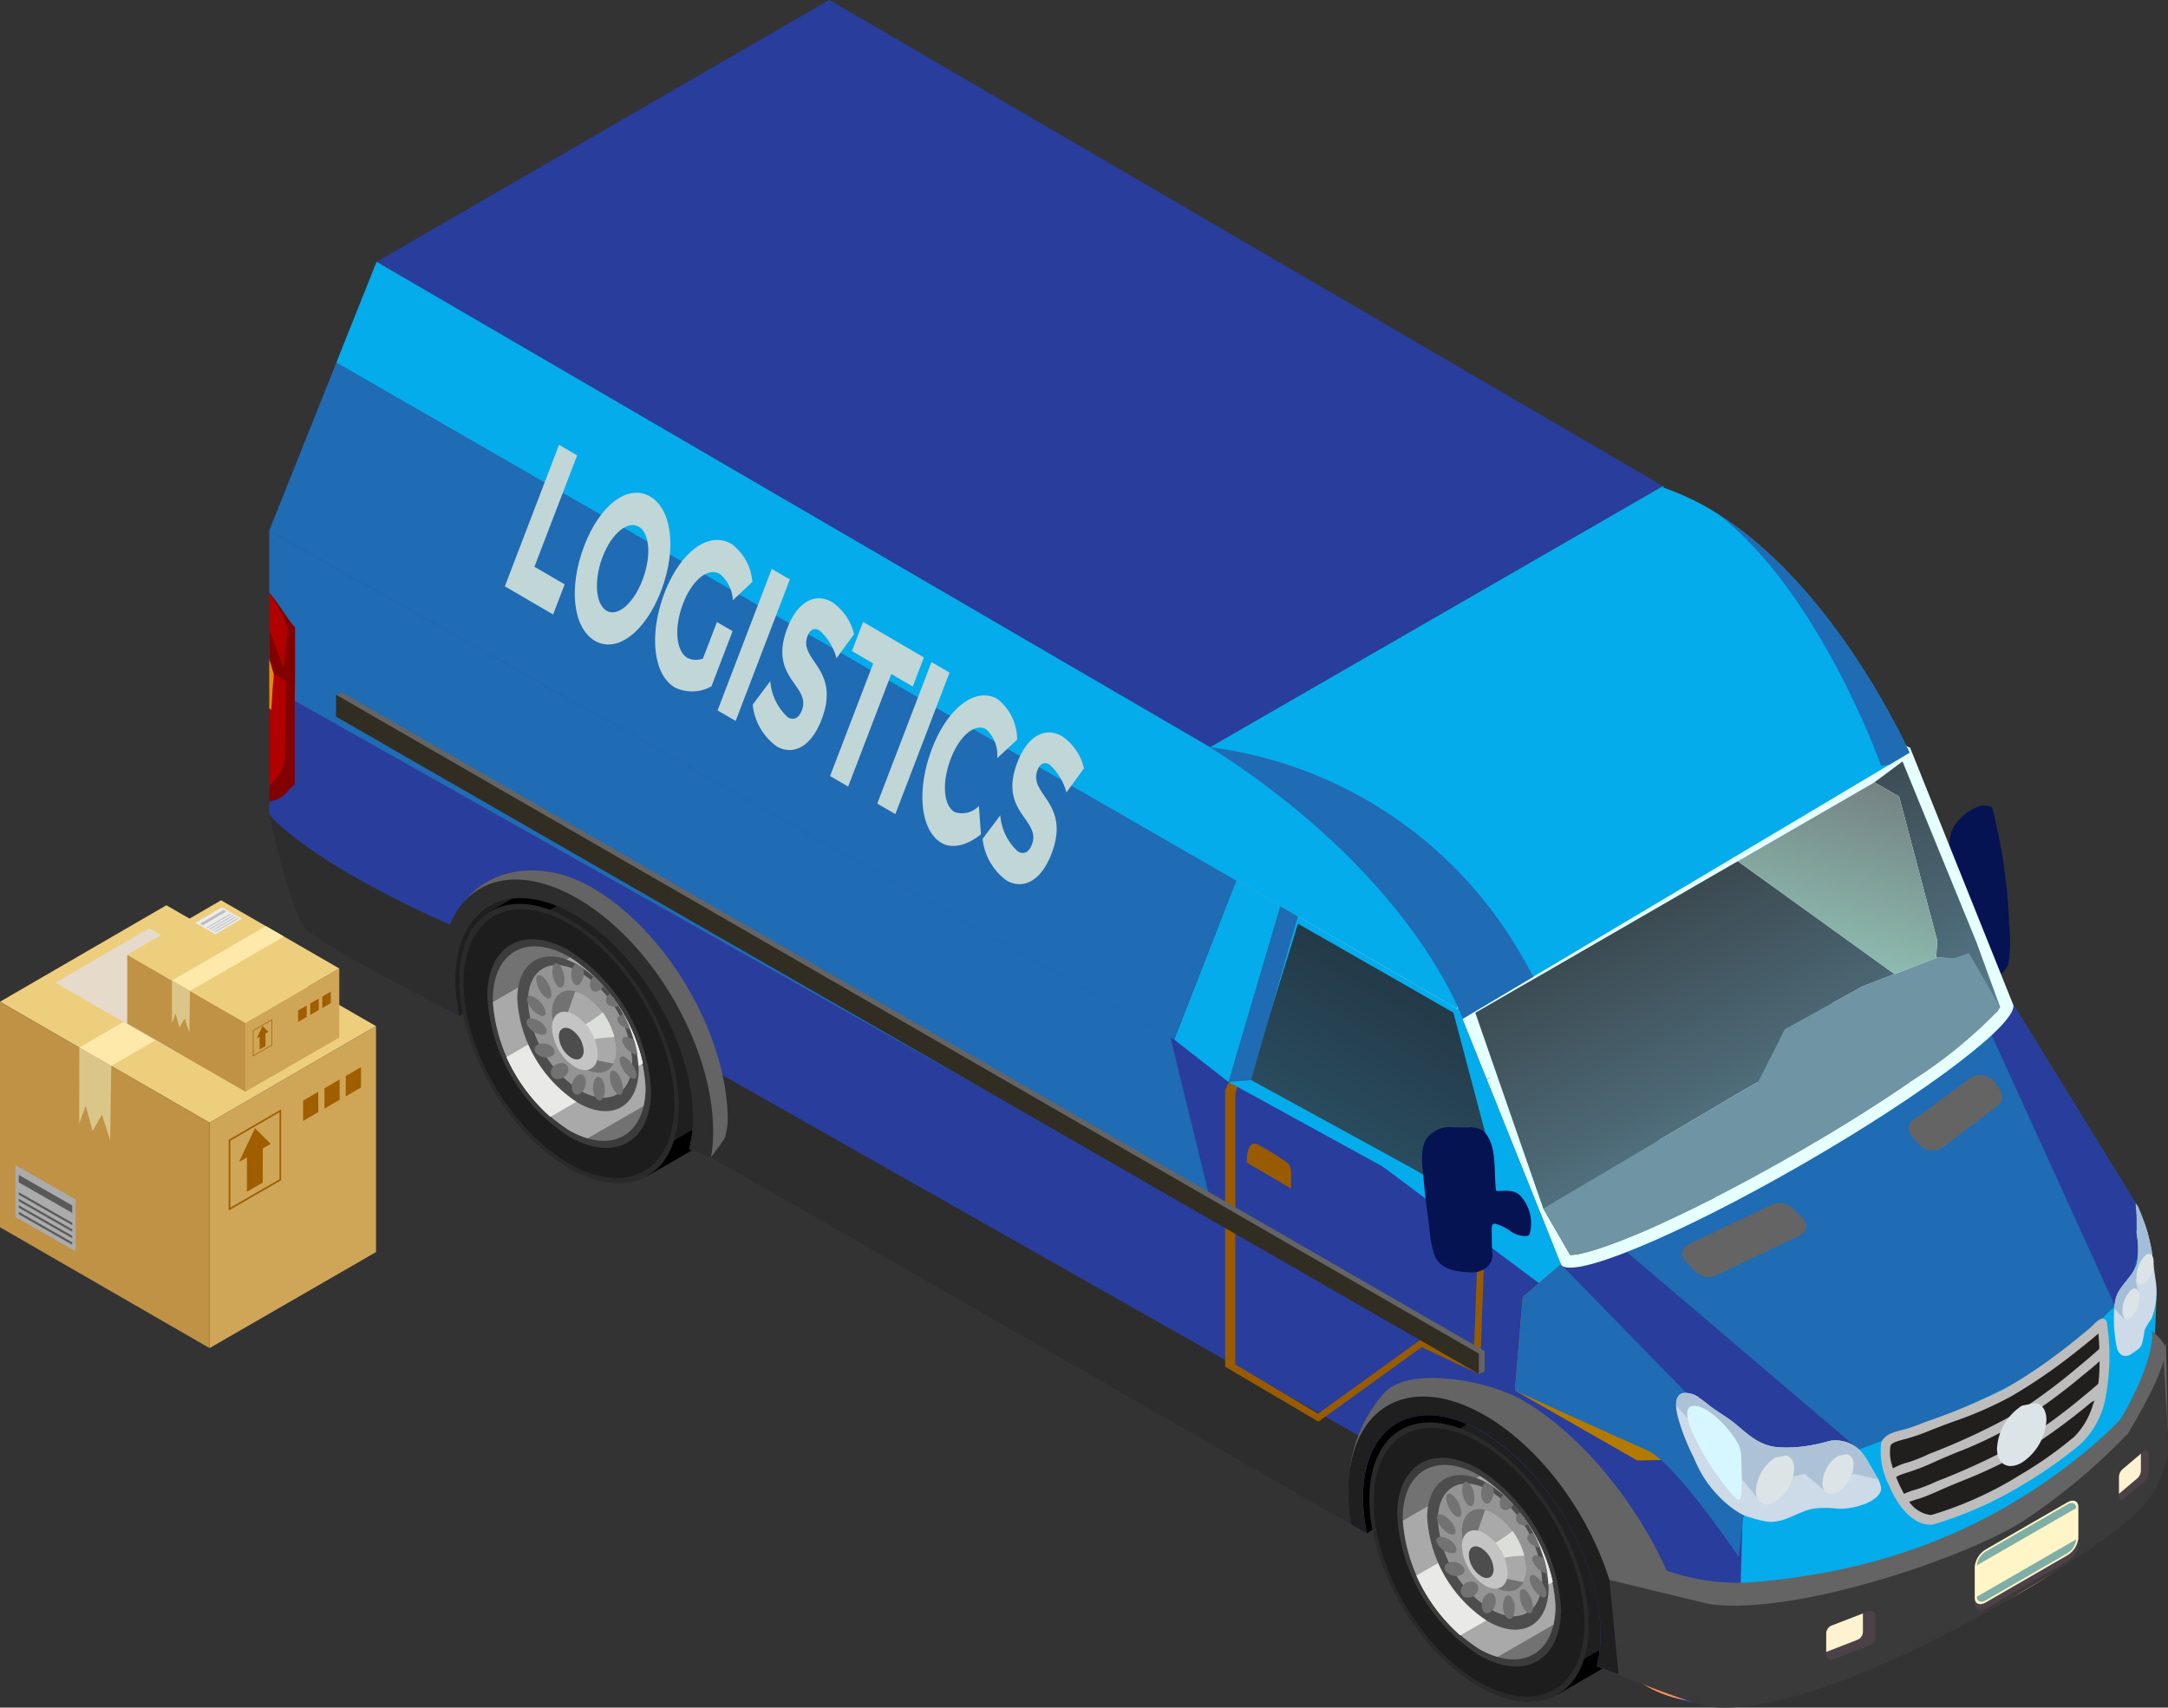 <svg xmlns="http://www.w3.org/2000/svg" xmlns:xlink="http://www.w3.org/1999/xlink" width="178.855" height="140.903" viewBox="0 0 178.855 140.903">
  <rect x="0" y="0" width="178.855" height="140.903" fill="#333333" stroke="none"/>
  <defs>
    <linearGradient id="linear-gradient" x1="0.715" y1="0.864" x2="0.307" y2="0.132" gradientUnits="objectBoundingBox">
      <stop offset="0.084" stop-color="#597e90"/>
      <stop offset="0.424" stop-color="#4c6875"/>
      <stop offset="0.941" stop-color="#3c4b52"/>
    </linearGradient>
    <linearGradient id="linear-gradient-2" x1="0.74" y1="1.278" x2="0.274" y2="-0.171" xlink:href="#linear-gradient"/>
    <linearGradient id="linear-gradient-3" x1="0.377" y1="1.066" x2="0.761" y2="-0.222" gradientUnits="objectBoundingBox">
      <stop offset="0" stop-color="#92c6b9"/>
      <stop offset="0.941" stop-color="#6f797b"/>
    </linearGradient>
    <linearGradient id="linear-gradient-4" x1="0.186" y1="1.392" x2="0.952" y2="-0.292" gradientUnits="objectBoundingBox">
      <stop offset="0.084" stop-color="#305f76"/>
      <stop offset="0.439" stop-color="#284859"/>
      <stop offset="0.941" stop-color="#1f2b36"/>
    </linearGradient>
  </defs>
  <g id="Group_10363" data-name="Group 10363" transform="translate(-249.749 -40.384)">
    <path id="Path_51693" data-name="Path 51693" d="M332.19,83.2a24.328,24.328,0,0,1-.426-2.659,4.518,4.518,0,0,1,.164-2.467,4.069,4.069,0,0,1,1.939-1.8,1.513,1.513,0,0,1,1.33-.022,41.822,41.822,0,0,1,1.124,6,33.516,33.516,0,0,1,.283,3.662,11.983,11.983,0,0,1-.065,3.3,2.368,2.368,0,0,1-1.061,1.146.747.747,0,0,1-.566.186c-.281-.067-.376-.409-.422-.694-.194.022-.454.264-.586.026-.413-.729-.29-1.587-.759-2.287-.409-.612-1.025-1.049-1.485-1.621a.53.53,0,0,1-.14-.272c-.021-.2.173-.365.365-.43.424-.141.785-.11.642-.659C332.405,84.143,332.292,83.672,332.19,83.2Z" transform="translate(78.889 30.745)" fill="#051353"/>
    <g id="Group_10362" data-name="Group 10362" transform="translate(249.749 40.384)">
      <g id="Group_10361" data-name="Group 10361" transform="translate(0)">
        <path id="Path_51695" data-name="Path 51695" d="M325.246,101.19l-.825.776-2.075,1.773L302.722,90.055Z" transform="translate(-195.645 2.368)" fill="#05aceb"/>
        <path id="Path_51696" data-name="Path 51696" d="M266.271,90.418l9.973-7.651s-5.828-3.087-6.06-3.066-3.332,1.563-3.332,1.563S262.369,85.1,266.271,90.418Z" transform="translate(-228.392 -6.545)" fill="#211e1e"/>
        <path id="Path_51697" data-name="Path 51697" d="M306.654,123.471l35.085-22.878.281-9.731L306.936,113.74l-2.187,5.847Z" transform="translate(-193.901 3.062)"/>
        <path id="Path_51698" data-name="Path 51698" d="M327.017,124.841l16.035-2.066L362.237,109l-.45-7.644L351.655,84.891l-37.272,21.52Z" transform="translate(-185.608 -2.077)" fill="#1f6bb4"/>
        <path id="Path_51699" data-name="Path 51699" d="M345.418,101.358,335.287,84.891,333.4,87.165l10.8,23.718,1.8-6.775Z" transform="translate(-169.239 -2.077)" fill="#293d9c"/>
        <path id="Path_51700" data-name="Path 51700" d="M339.135,112.446l-19.53-16.635-5.222,1.2,13.129,26.21Z" transform="translate(-185.608 7.322)" fill="#293d9c"/>
        <path id="Path_51701" data-name="Path 51701" d="M353.739,98.582c-.313.393-.629.495-1.014.928a33.418,33.418,0,0,1-5.513,4.423c-.113.084-.22.167-.333.242-4.949,3.42-20.632,8.794-24.282,10l-.344,1.329.167,7.013s17.7-2.17,24.409-6.846a25.474,25.474,0,0,0,6.224-6.287,27.342,27.342,0,0,0,3.442-6.726,1.024,1.024,0,0,0,.043-.115c0-.007.214-3.744.2-4.972C355.43,97.482,354.693,99.117,353.739,98.582Z" transform="translate(-178.836 8.831)" fill="#05aceb"/>
        <g id="Group_10334" data-name="Group 10334" transform="translate(112.97 113.575)">
          <path id="Path_51702" data-name="Path 51702" d="M320.227,127.693l-13.006-21.815,6.8-3.924.011.019c1.634-.889,3.876-.729,6.352.7,5,2.88,9.054,9.819,9.054,15.5,0,2.724-.94,4.652-2.462,5.616l.006.009-.134.078-.112.063Z" transform="translate(-304.743 -101.422)"/>
          <path id="Path_51703" data-name="Path 51703" d="M308.482,107.013l9.222-5.323a10.514,10.514,0,0,1,1.595.748c5,2.88,9.054,9.819,9.054,15.5a9.078,9.078,0,0,1-.4,2.771l-7.1,4.1a11.023,11.023,0,0,1-2.421-1.044,16.145,16.145,0,0,1-2.668-1.957l-6.831-11.458A16.074,16.074,0,0,1,308.482,107.013Z" transform="translate(-303.657 -101.192)" fill="#1f1f1f"/>
          <path id="Path_51704" data-name="Path 51704" d="M305.889,109.782c0,5.681,4.054,12.619,9.054,15.5s9.052.61,9.052-5.07-4.054-12.617-9.052-15.5S305.889,104.1,305.889,109.782Z" transform="translate(-305.889 -99.666)" fill="#2a2a2a"/>
          <path id="Path_51705" data-name="Path 51705" d="M306.077,109.777c0,5.461,3.9,12.132,8.7,14.9s8.7.584,8.7-4.875-3.9-12.132-8.7-14.9S306.077,104.317,306.077,109.777Z" transform="translate(-305.727 -99.46)" fill="#1d1d1d"/>
          <g id="Group_10333" data-name="Group 10333" transform="translate(2.296 6.72)">
            <path id="Path_51706" data-name="Path 51706" d="M307.123,109.751a14.794,14.794,0,0,0,6.756,11.57c3.733,2.149,6.758.456,6.758-3.785a14.791,14.791,0,0,0-6.758-11.57C310.148,103.817,307.123,105.512,307.123,109.751Z" transform="translate(-307.123 -105.034)" fill="#3b3b3b"/>
            <path id="Path_51707" data-name="Path 51707" d="M307.369,109.745a13.793,13.793,0,0,0,6.3,10.785c3.479,2,6.3.424,6.3-3.528a13.79,13.79,0,0,0-6.3-10.785C310.19,104.213,307.369,105.793,307.369,109.745Z" transform="translate(-306.911 -104.764)" fill="#727272"/>
            <path id="Path_51708" data-name="Path 51708" d="M313.745,105.843a13.806,13.806,0,0,1,6.219,10.733,6.727,6.727,0,0,1-.171,1.533l-4.6,2.655a6.974,6.974,0,0,1-1.531-.661,13.833,13.833,0,0,1-6.289-10.582Z" transform="translate(-306.907 -104.338)" fill="#a9a9a9"/>
            <path id="Path_51709" data-name="Path 51709" d="M316.668,107.565a14.5,14.5,0,0,1,2.549,5.526l-7.629,4.406a14.557,14.557,0,0,1-3.61-4.916Z" transform="translate(-306.386 -102.856)" fill="#e9eae7"/>
            <path id="Path_51710" data-name="Path 51710" d="M316.668,107.565a14.5,14.5,0,0,1,2.549,5.526l-7.629,4.406a14.557,14.557,0,0,1-3.61-4.916Z" transform="translate(-306.386 -102.856)" fill="#e9eae7"/>
            <path id="Path_51711" data-name="Path 51711" d="M308.453,109.293a10.969,10.969,0,0,0,5.007,8.574c2.767,1.593,5.009.337,5.009-2.806a10.963,10.963,0,0,0-5.009-8.574C310.7,104.895,308.453,106.151,308.453,109.293Z" transform="translate(-305.978 -104.378)" fill="#4d4d4d"/>
            <path id="Path_51712" data-name="Path 51712" d="M308.927,109.177a9.4,9.4,0,0,0,4.3,7.353c2.372,1.368,4.294.29,4.294-2.406a9.4,9.4,0,0,0-4.294-7.355C310.851,105.4,308.927,106.48,308.927,109.177Z" transform="translate(-305.57 -104.051)" fill="#949494"/>
            <g id="Group_10332" data-name="Group 10332" transform="translate(3.23 1.983)">
              <path id="Path_51713" data-name="Path 51713" d="M312.481,107.656a.725.725,0,0,1,.234-.208,11.884,11.884,0,0,1,.711,1.02.963.963,0,0,1-.638,0A.528.528,0,0,1,312.481,107.656Z" transform="translate(-305.823 -104.94)" fill="#727272"/>
              <path id="Path_51714" data-name="Path 51714" d="M309.042,109.27c-.288-.376-.229-.7.132-.733a1.573,1.573,0,0,1,1.172.625c.287.376.227.7-.134.733A1.57,1.57,0,0,1,309.042,109.27Z" transform="translate(-308.859 -104.005)" fill="#727272"/>
              <path id="Path_51715" data-name="Path 51715" d="M313.019,110.723c-.095-.45.127-.623.495-.387a2.233,2.233,0,0,1,.843,1.245c.1.448-.127.621-.495.385A2.244,2.244,0,0,1,313.019,110.723Z" transform="translate(-305.297 -102.546)" fill="#727272"/>
              <path id="Path_51716" data-name="Path 51716" d="M310.066,106.347c.128-.365.434-.32.679.1a1.95,1.95,0,0,1,.21,1.416c-.13.365-.434.322-.679-.1A1.94,1.94,0,0,1,310.066,106.347Z" transform="translate(-307.87 -106.1)" fill="#727272"/>
              <path id="Path_51717" data-name="Path 51717" d="M313.152,109.227c-.335-.307-.348-.664-.028-.8a.72.72,0,0,1,.275-.052,11.809,11.809,0,0,1,.558,1.2A1.417,1.417,0,0,1,313.152,109.227Z" transform="translate(-305.387 -104.142)" fill="#727272"/>
              <path id="Path_51718" data-name="Path 51718" d="M313.637,112.539c-.061.406-.352.432-.648.054a2.142,2.142,0,0,1-.424-1.418c.063-.406.352-.43.647-.054A2.141,2.141,0,0,1,313.637,112.539Z" transform="translate(-305.678 -102.008)" fill="#727272"/>
              <path id="Path_51719" data-name="Path 51719" d="M313.234,110.022c-.238-.415-.123-.707.255-.651a1.424,1.424,0,0,1,.607.29,9.327,9.327,0,0,1,.274,1.209c-.009,0-.013,0-.022,0A1.825,1.825,0,0,1,313.234,110.022Z" transform="translate(-305.199 -103.291)" fill="#727272"/>
              <path id="Path_51720" data-name="Path 51720" d="M309.547,110.62c-.361-.238-.432-.607-.155-.821a1.068,1.068,0,0,1,1.154.047c.361.24.432.608.156.822A1.071,1.071,0,0,1,309.547,110.62Z" transform="translate(-308.545 -103.044)" fill="#727272"/>
              <path id="Path_51721" data-name="Path 51721" d="M310.872,112.092a1.1,1.1,0,0,1,.551-1.033c.318-.127.588.132.6.577a1.106,1.106,0,0,1-.549,1.033C311.159,112.793,310.887,112.534,310.872,112.092Z" transform="translate(-307.126 -101.86)" fill="#727272"/>
              <path id="Path_51722" data-name="Path 51722" d="M312.677,111.579a1.622,1.622,0,0,1-.069,1.343c-.208.292-.515.164-.687-.285a1.629,1.629,0,0,1,.069-1.343C312.2,111,312.506,111.131,312.677,111.579Z" transform="translate(-306.317 -101.764)" fill="#727272"/>
              <path id="Path_51723" data-name="Path 51723" d="M309.989,111.069a.892.892,0,0,1,.934-.54.537.537,0,0,1,.415.767.893.893,0,0,1-.934.54A.537.537,0,0,1,309.989,111.069Z" transform="translate(-307.927 -102.296)" fill="#727272"/>
              <path id="Path_51724" data-name="Path 51724" d="M309.969,108.388a2.267,2.267,0,0,1-.672-1.349c-.026-.441.231-.551.575-.246a2.252,2.252,0,0,1,.672,1.349C310.571,108.583,310.313,108.693,309.969,108.388Z" transform="translate(-308.483 -105.653)" fill="#727272"/>
              <path id="Path_51725" data-name="Path 51725" d="M312.8,107.487a.854.854,0,0,1-.59.448c-.35.045-.59-.259-.532-.674a1.058,1.058,0,0,1,.3-.59A10.025,10.025,0,0,1,312.8,107.487Z" transform="translate(-306.438 -105.608)" fill="#727272"/>
              <path id="Path_51726" data-name="Path 51726" d="M309.326,107.577a2.061,2.061,0,0,1,1.016,1.048c.179.441.013.685-.368.547a2.061,2.061,0,0,1-1.016-1.048C308.779,107.683,308.944,107.439,309.326,107.577Z" transform="translate(-308.836 -104.862)" fill="#727272"/>
              <path id="Path_51727" data-name="Path 51727" d="M311.8,106.468c.009.032.026.054.034.089a1.372,1.372,0,0,1-.286,1.234c-.264.223-.562.033-.666-.424a1.378,1.378,0,0,1,.288-1.234c.013-.011.026-.009.039-.017.063.034.126.061.19.1C311.535,106.291,311.667,106.378,311.8,106.468Z" transform="translate(-307.147 -106.087)" fill="#727272"/>
            </g>
            <path id="Path_51728" data-name="Path 51728" d="M309.99,109.163a5.817,5.817,0,0,0,2.659,4.551c1.468.847,2.657.179,2.657-1.489a5.818,5.818,0,0,0-2.657-4.551C311.181,106.83,309.99,107.5,309.99,109.163Z" transform="translate(-304.655 -103.077)" fill="#727272"/>
            <path id="Path_51729" data-name="Path 51729" d="M311.426,107.347a2.874,2.874,0,0,1,.742.294,5.818,5.818,0,0,1,2.657,4.551,2.343,2.343,0,0,1-.247,1.113l-2.421-.5c-.943-.817-1.068-1.751-1.609-2.944Z" transform="translate(-304.175 -103.044)" fill="#a9a9a9"/>
            <path id="Path_51730" data-name="Path 51730" d="M311.2,110.97a9.135,9.135,0,0,1-.469-1.062,9.924,9.924,0,0,0,2.8-1.634,6.146,6.146,0,0,1,.971,2.049A9.433,9.433,0,0,0,311.2,110.97Z" transform="translate(-304.015 -102.246)" fill="#dcded9"/>
            <path id="Path_51731" data-name="Path 51731" d="M309.99,109.566a4.132,4.132,0,0,0,1.891,3.234c1.042.6,1.889.128,1.889-1.057a4.138,4.138,0,0,0-1.889-3.234C310.837,107.908,309.99,108.38,309.99,109.566Z" transform="translate(-304.655 -102.268)" fill="#c4c4c4"/>
            <path id="Path_51732" data-name="Path 51732" d="M310.3,109.674a2.241,2.241,0,0,0,1.023,1.753c.566.326,1.023.069,1.023-.573a2.241,2.241,0,0,0-1.023-1.753C310.755,108.776,310.3,109.032,310.3,109.674Z" transform="translate(-304.391 -101.655)" fill="#4d4d4d"/>
          </g>
          <path id="Path_51733" data-name="Path 51733" d="M318.247,127.132l3.984-2.3.11-.063.136-.078-.006-.009c1.52-.964,2.46-2.893,2.46-5.616,0-5.681-4.053-12.619-9.052-15.5-2.477-1.425-4.719-1.585-6.354-.7l-.007-.013.447-.259.011.019c1.634-.889,3.876-.731,6.354.7,5,2.879,9.052,9.819,9.052,15.5,0,2.724-.94,4.654-2.462,5.616l.006.011-.134.076c-.037.022-.074.045-.112.065l-4.428,2.557Z" transform="translate(-302.766 -100.868)"/>
          <path id="Path_51734" data-name="Path 51734" d="M319.186,126.591l1.954-1.128c.039-.02.074-.043.112-.065l.134-.078-.006-.007c1.522-.964,2.462-2.893,2.462-5.617,0-5.679-4.053-12.617-9.052-15.5-2.477-1.427-4.721-1.585-6.354-.7l-.007-.013.447-.259.011.017c1.634-.889,3.876-.729,6.352.7,5,2.879,9.052,9.817,9.052,15.5,0,2.724-.938,4.652-2.46,5.616l.006.009-.134.078c-.037.022-.074.043-.112.063l-2.4,1.386Z" transform="translate(-303.705 -100.326)"/>
        </g>
        <g id="Group_10337" data-name="Group 10337" transform="translate(37.89 70.785)">
          <path id="Path_51735" data-name="Path 51735" d="M279.877,104.7,266.871,82.882l6.8-3.924.011.019c1.636-.889,3.878-.731,6.354.7,5,2.88,9.052,9.819,9.052,15.5,0,2.722-.938,4.652-2.46,5.616l.006.009-.136.078-.11.063Z" transform="translate(-264.393 -78.426)"/>
          <path id="Path_51736" data-name="Path 51736" d="M268.131,84.018l9.224-5.325a10.618,10.618,0,0,1,1.595.75c5,2.88,9.052,9.819,9.052,15.5a9.082,9.082,0,0,1-.4,2.771l-7.1,4.1a11.035,11.035,0,0,1-2.423-1.044,16.239,16.239,0,0,1-2.666-1.957l-6.832-11.458A16.2,16.2,0,0,1,268.131,84.018Z" transform="translate(-263.308 -78.196)" fill="#1f1f1f"/>
          <path id="Path_51737" data-name="Path 51737" d="M265.539,86.786c0,5.679,4.053,12.617,9.052,15.5s9.052.61,9.052-5.07-4.053-12.619-9.052-15.5S265.539,81.105,265.539,86.786Z" transform="translate(-265.539 -76.67)" fill="#2a2a2a"/>
          <path id="Path_51738" data-name="Path 51738" d="M265.727,86.781c0,5.459,3.9,12.132,8.7,14.9s8.7.586,8.7-4.873-3.9-12.132-8.7-14.9S265.727,81.322,265.727,86.781Z" transform="translate(-265.377 -76.464)" fill="#1d1d1d"/>
          <g id="Group_10336" data-name="Group 10336" transform="translate(2.309 6.721)">
            <path id="Path_51739" data-name="Path 51739" d="M266.78,86.755a14.794,14.794,0,0,0,6.758,11.57c3.733,2.149,6.756.454,6.756-3.785a14.789,14.789,0,0,0-6.756-11.57C269.805,80.821,266.78,82.516,266.78,86.755Z" transform="translate(-266.78 -82.038)" fill="#3b3b3b"/>
            <path id="Path_51740" data-name="Path 51740" d="M267.027,86.749a13.788,13.788,0,0,0,6.3,10.785c3.48,2,6.3.424,6.3-3.528a13.788,13.788,0,0,0-6.3-10.785C269.846,81.217,267.027,82.8,267.027,86.749Z" transform="translate(-266.567 -81.768)" fill="#727272"/>
            <path id="Path_51741" data-name="Path 51741" d="M273.4,82.846a13.8,13.8,0,0,1,6.219,10.734,6.722,6.722,0,0,1-.171,1.533l-4.6,2.653a6.914,6.914,0,0,1-1.53-.659,13.835,13.835,0,0,1-6.291-10.582Z" transform="translate(-266.564 -81.343)" fill="#a9a9a9"/>
            <path id="Path_51742" data-name="Path 51742" d="M276.327,84.569a14.5,14.5,0,0,1,2.547,5.526L271.246,94.5a14.607,14.607,0,0,1-3.61-4.916Z" transform="translate(-266.043 -79.86)" fill="#e9eae7"/>
            <path id="Path_51743" data-name="Path 51743" d="M276.327,84.569a14.5,14.5,0,0,1,2.547,5.526L271.246,94.5a14.607,14.607,0,0,1-3.61-4.916Z" transform="translate(-266.043 -79.86)" fill="#e9eae7"/>
            <path id="Path_51744" data-name="Path 51744" d="M268.11,86.3a10.96,10.96,0,0,0,5.009,8.572c2.765,1.595,5.007.339,5.007-2.8a10.963,10.963,0,0,0-5.007-8.574C270.352,81.9,268.11,83.155,268.11,86.3Z" transform="translate(-265.635 -81.382)" fill="#4d4d4d"/>
            <path id="Path_51745" data-name="Path 51745" d="M268.584,86.179a9.4,9.4,0,0,0,4.3,7.355c2.372,1.368,4.3.29,4.3-2.406a9.406,9.406,0,0,0-4.3-7.355C270.508,82.407,268.584,83.484,268.584,86.179Z" transform="translate(-265.227 -81.055)" fill="#949494"/>
            <g id="Group_10335" data-name="Group 10335" transform="translate(3.231 1.983)">
              <path id="Path_51746" data-name="Path 51746" d="M272.138,84.66a.746.746,0,0,1,.234-.208,12.316,12.316,0,0,1,.713,1.02.963.963,0,0,1-.638,0A.529.529,0,0,1,272.138,84.66Z" transform="translate(-265.481 -81.944)" fill="#727272"/>
              <path id="Path_51747" data-name="Path 51747" d="M268.7,86.274c-.287-.376-.227-.7.132-.733a1.57,1.57,0,0,1,1.172.625c.287.376.227.7-.132.733A1.57,1.57,0,0,1,268.7,86.274Z" transform="translate(-268.517 -81.009)" fill="#727272"/>
              <path id="Path_51748" data-name="Path 51748" d="M272.677,87.727c-.1-.45.125-.623.495-.387a2.232,2.232,0,0,1,.841,1.243c.1.45-.125.623-.495.387A2.232,2.232,0,0,1,272.677,87.727Z" transform="translate(-264.955 -79.55)" fill="#727272"/>
              <path id="Path_51749" data-name="Path 51749" d="M269.723,83.351c.13-.365.434-.32.679.1a1.941,1.941,0,0,1,.21,1.416c-.128.365-.434.32-.679-.1A1.941,1.941,0,0,1,269.723,83.351Z" transform="translate(-267.528 -83.104)" fill="#727272"/>
              <path id="Path_51750" data-name="Path 51750" d="M272.811,86.229c-.337-.305-.35-.662-.03-.8a.692.692,0,0,1,.275-.052,11.63,11.63,0,0,1,.558,1.2A1.426,1.426,0,0,1,272.811,86.229Z" transform="translate(-265.045 -81.146)" fill="#727272"/>
              <path id="Path_51751" data-name="Path 51751" d="M273.293,89.544c-.061.406-.352.43-.646.054a2.141,2.141,0,0,1-.424-1.418c.061-.406.352-.432.648-.054A2.14,2.14,0,0,1,273.293,89.544Z" transform="translate(-265.336 -79.012)" fill="#727272"/>
              <path id="Path_51752" data-name="Path 51752" d="M272.891,87.026c-.236-.415-.123-.707.255-.651a1.408,1.408,0,0,1,.608.29,9.313,9.313,0,0,1,.272,1.209c-.009,0-.013,0-.022,0A1.832,1.832,0,0,1,272.891,87.026Z" transform="translate(-264.857 -80.295)" fill="#727272"/>
              <path id="Path_51753" data-name="Path 51753" d="M269.205,87.624c-.363-.24-.432-.607-.156-.821a1.068,1.068,0,0,1,1.154.047c.363.24.432.607.156.821A1.068,1.068,0,0,1,269.205,87.624Z" transform="translate(-268.203 -80.048)" fill="#727272"/>
              <path id="Path_51754" data-name="Path 51754" d="M270.529,89.094a1.1,1.1,0,0,1,.551-1.031c.318-.127.59.132.6.577a1.109,1.109,0,0,1-.551,1.033C270.816,89.8,270.546,89.538,270.529,89.094Z" transform="translate(-266.785 -78.864)" fill="#727272"/>
              <path id="Path_51755" data-name="Path 51755" d="M272.334,88.583a1.622,1.622,0,0,1-.069,1.343c-.208.292-.515.164-.687-.287a1.624,1.624,0,0,1,.071-1.342C271.857,88.007,272.164,88.133,272.334,88.583Z" transform="translate(-265.975 -78.769)" fill="#727272"/>
              <path id="Path_51756" data-name="Path 51756" d="M269.646,88.073a.9.9,0,0,1,.934-.54A.538.538,0,0,1,271,88.3a.9.9,0,0,1-.934.54A.537.537,0,0,1,269.646,88.073Z" transform="translate(-267.586 -79.3)" fill="#727272"/>
              <path id="Path_51757" data-name="Path 51757" d="M269.627,85.392a2.274,2.274,0,0,1-.674-1.349c-.026-.441.231-.553.575-.247a2.274,2.274,0,0,1,.674,1.351C270.228,85.587,269.972,85.7,269.627,85.392Z" transform="translate(-268.142 -82.657)" fill="#727272"/>
              <path id="Path_51758" data-name="Path 51758" d="M272.461,84.491a.861.861,0,0,1-.592.448c-.35.045-.588-.259-.532-.675a1.059,1.059,0,0,1,.3-.588A10.034,10.034,0,0,1,272.461,84.491Z" transform="translate(-266.096 -82.612)" fill="#727272"/>
              <path id="Path_51759" data-name="Path 51759" d="M268.985,84.581A2.058,2.058,0,0,1,270,85.628c.179.441.015.685-.368.545a2.057,2.057,0,0,1-1.016-1.046C268.436,84.687,268.6,84.443,268.985,84.581Z" transform="translate(-268.494 -81.866)" fill="#727272"/>
              <path id="Path_51760" data-name="Path 51760" d="M271.458,83.473c.011.032.026.054.035.089a1.379,1.379,0,0,1-.288,1.234c-.262.223-.56.033-.664-.424a1.372,1.372,0,0,1,.287-1.234c.013-.011.028-.009.041-.019.063.033.125.061.19.1C271.192,83.3,271.326,83.383,271.458,83.473Z" transform="translate(-266.805 -83.091)" fill="#727272"/>
            </g>
            <path id="Path_51761" data-name="Path 51761" d="M269.647,86.167a5.817,5.817,0,0,0,2.659,4.551c1.468.845,2.659.179,2.659-1.489a5.817,5.817,0,0,0-2.659-4.551C270.838,83.832,269.647,84.5,269.647,86.167Z" transform="translate(-264.312 -80.081)" fill="#727272"/>
            <path id="Path_51762" data-name="Path 51762" d="M271.083,84.351a2.76,2.76,0,0,1,.742.294,5.817,5.817,0,0,1,2.659,4.551,2.366,2.366,0,0,1-.247,1.113l-2.421-.5c-.943-.817-1.068-1.751-1.611-2.944Z" transform="translate(-263.832 -80.048)" fill="#a9a9a9"/>
            <path id="Path_51763" data-name="Path 51763" d="M270.859,87.972a8.57,8.57,0,0,1-.467-1.062,9.92,9.92,0,0,0,2.8-1.632,6.163,6.163,0,0,1,.971,2.049A9.492,9.492,0,0,0,270.859,87.972Z" transform="translate(-263.671 -79.25)" fill="#dcded9"/>
            <path id="Path_51764" data-name="Path 51764" d="M269.648,86.57a4.133,4.133,0,0,0,1.889,3.234c1.044.6,1.889.128,1.889-1.057a4.136,4.136,0,0,0-1.889-3.236C270.493,84.912,269.648,85.385,269.648,86.57Z" transform="translate(-264.311 -79.273)" fill="#c4c4c4"/>
            <path id="Path_51765" data-name="Path 51765" d="M269.954,86.678a2.245,2.245,0,0,0,1.023,1.753c.566.326,1.025.069,1.025-.573a2.242,2.242,0,0,0-1.025-1.753C270.414,85.78,269.954,86.036,269.954,86.678Z" transform="translate(-264.048 -78.659)" fill="#4d4d4d"/>
          </g>
          <path id="Path_51766" data-name="Path 51766" d="M277.9,104.135l3.982-2.3c.037-.02.074-.043.112-.065l.134-.076-.006-.009c1.522-.964,2.462-2.893,2.462-5.617,0-5.679-4.053-12.617-9.052-15.5-2.477-1.427-4.721-1.585-6.354-.7l-.007-.015.447-.257.011.017c1.634-.889,3.876-.729,6.352.7,5,2.879,9.052,9.817,9.052,15.5,0,2.724-.938,4.652-2.46,5.616l.006.009-.134.078c-.037.022-.074.043-.112.063l-4.43,2.558Z" transform="translate(-262.416 -77.872)"/>
          <path id="Path_51767" data-name="Path 51767" d="M278.836,103.595l1.954-1.129c.037-.019.074-.041.112-.063l.134-.078-.006-.007c1.522-.964,2.462-2.893,2.462-5.617,0-5.681-4.054-12.619-9.054-15.5-2.477-1.427-4.719-1.587-6.352-.7l-.009-.013.448-.259.009.019c1.636-.889,3.878-.729,6.354.7,5,2.88,9.052,9.819,9.052,15.5,0,2.726-.94,4.654-2.46,5.617l.006.009-.136.078c-.037.02-.073.043-.11.063l-2.4,1.386Z" transform="translate(-263.355 -77.329)"/>
        </g>
        <path id="Path_51768" data-name="Path 51768" d="M378.655,140.4l-.285,9.808-3.524,4.778v.4c-.711.456-3.241-1.079-6.425-2.246-1.081-.4-1.792-.653-1.792-.653.086-.4.171-.8.227-1.222a10.212,10.212,0,0,0,.086-1.366c0-.34,0-.681-.028-.994-.426-5.943-4.663-12.824-9.782-15.781-2.359-1.364-4.52-1.676-6.226-1.051-1.961.711-3.269,2.644-3.526,5.543-.028.314-.028.655-.028,1a15.1,15.1,0,0,0,.313,2.929l-1.278-.739-46.146-28.147-2.728-.882-3.952-1.28-1.792-.681a11.13,11.13,0,0,0,.341-2.7c0-.255-.028-.54-.028-.824-.37-6-4.605-12.965-9.78-15.95-3.894-2.246-7.279-1.593-8.842,1.25a.924.924,0,0,0-.625.512,7.382,7.382,0,0,0-.456,3.526,24.139,24.139,0,0,0,.4,3.241c-1.449-.8-6.909-3.839-8.33-5.346a15.936,15.936,0,0,1-2.9-4.862c-.968-2.3-2.674-2.387-2.674-2.387l-1.762-4.121V71.622a.884.884,0,0,1,.37-.824,1.325,1.325,0,0,1,.2-.086,3.652,3.652,0,0,1,1.563.028c1.195.171,2.616.456,3.44-.4.141-.141.313-.313.482-.454l.03.028,2.075,1.222,65.99,29.341.2.086c.086.056.2.113.313.2,2.16,1.222,6.339,3.355,6.87,2.784l41.927,31.28Z" transform="translate(-234.902 -14.99)" fill="#293d9c"/>
        <path id="Path_51769" data-name="Path 51769" d="M312.342,106.857l10.094,5.781,9.27-.223s-12.156-11.962-15.57-15.957l-3.146,2.689Z" transform="translate(-187.365 7.879)" fill="#b37a00"/>
        <path id="Path_51770" data-name="Path 51770" d="M312.342,106.859s7.83,3.593,10.874,4.91c2.348,1.016,7.6,8.838,7.6,8.838l.895-8.191L316.14,96.456l-3.15,2.692Z" transform="translate(-187.365 7.877)" fill="#1f6bb4"/>
        <path id="Path_51771" data-name="Path 51771" d="M271.624,91.4a8.628,8.628,0,0,1,.168-3.4c.026-.069.519-2.179.554-2.237-11.659-5.137-15.07-8.954-15.235-9.283.041.229,1.76,8.152,3.046,9.512,1.254,1.332,9.678,5.567,11.637,6.658C271.729,92.227,271.66,91.8,271.624,91.4Z" transform="translate(-234.903 -9.319)" fill="#2d2d2d"/>
        <path id="Path_51772" data-name="Path 51772" d="M358.516,104.64l-.054.032c-.134.086-1.7,4.365-7.915,8.66-4.948,3.42-25.763,7.009-29.422,8.217l-3.219,5.366a9.72,9.72,0,0,0,4.618,1.57c6.529-.149,21.765-5.938,27.6-9.462,9.5-5.74,10.372-11.719,10.372-12.02l-.272-5.861Z" transform="translate(-182.576 11.911)" fill="#ff935e"/>
        <path id="Path_51773" data-name="Path 51773" d="M331.315,123.6a14.971,14.971,0,0,0,.314,2.919l-1.276-.733L277.531,95.484l-1.8-.67a10.256,10.256,0,0,0,.344-2.709c0-.272-.032-4.507-.052-4.789l55.313,31.342C331.306,118.97,331.315,123.259,331.315,123.6Z" transform="translate(-218.876 0.011)" fill="#2d2d2d"/>
        <path id="Path_51774" data-name="Path 51774" d="M276.56,80.381c-4.611-2.652-9.408-1.312-11.138,2.2.715-.54,2.291-1.5,2.947-1.991a1.849,1.849,0,0,1,2.337-.054c1.593-.357,2.117.2,4.218,1.4,5.409,3.119,11.2,10.407,11.2,16.557a11.194,11.194,0,0,1-.084,1.36c-.052.43.461,2.41.368,2.8,0,0,.768-1.014,1.124-1.565a5.747,5.747,0,0,0,.255-1.483C287.784,92.567,282.762,83.959,276.56,80.381Z" transform="translate(-227.75 -7.16)" fill="#646464"/>
        <path id="Path_51775" data-name="Path 51775" d="M287.183,100.164a12.5,12.5,0,0,1-.177,2.144c-1.089-.4-1.8-.67-1.8-.67a10.317,10.317,0,0,0,.313-2.583c0-6.152-4.393-13.663-9.8-16.78-2.376-1.36-4.54-1.663-6.235-1.046-2.177.783-3.567,3.076-3.567,6.537a15.094,15.094,0,0,0,.313,2.919l-1.276-.733a17.486,17.486,0,0,1-.229-2.718c0-7.052,5.031-9.865,11.235-6.3S287.183,93.123,287.183,100.164Z" transform="translate(-228.35 -6.812)" fill="#2d2d2d"/>
        <path id="Path_51776" data-name="Path 51776" d="M364.561,109.822c-5.292,4.086-13.546,8.937-26.763,9.9a17.658,17.658,0,0,1-6.656-.986c-2.566-5.772-7.238-11.386-11.869-14.048-3.014-1.736-9.568-2.845-11.49-.543a11.435,11.435,0,0,0-2.743,6.114c3.161-7.545,8.36-4.942,12.681-2.452a19.142,19.142,0,0,1,6.814,7.322c-1.215-.83,1.535,6.749,1.535,6.749s.35.076.925.2a15.9,15.9,0,0,1,.208,2.488,11.277,11.277,0,0,1-.024,2.735l1.8.67,1.329-1.755c1.526-2.013,7.38-2.607,7.718-2.637,6.306-.547,19.111-6.814,23.592-9.188,8.241-4.367,8.7-9.3,8.829-9.384l1.485-2.091.554,4.425-.151-7.4C371.8,102.05,370.49,105.245,364.561,109.822Z" transform="translate(-193.649 10.865)" fill="#646464"/>
        <path id="Path_51777" data-name="Path 51777" d="M327.423,123.089a12.5,12.5,0,0,1-.177,2.145c-1.089-.4-1.8-.67-1.8-.67a10.75,10.75,0,0,0,.229-1.224,11.192,11.192,0,0,0,.084-1.358c0-6.151-4.393-13.663-9.8-16.78-2.374-1.36-4.54-1.663-6.233-1.048-2.177.785-3.569,3.076-3.569,6.539a14.969,14.969,0,0,0,.315,2.919l-1.277-.733a17.52,17.52,0,0,1-.229-2.718c0-7.052,5.031-9.865,11.235-6.3S327.423,116.05,327.423,123.089Z" transform="translate(-193.716 12.921)" fill="#1f1f1f"/>
        <path id="Path_51778" data-name="Path 51778" d="M355.586,94.677,347.1,73.521,309.827,95.04h-.009l8.494,21.154h0v0c.776,1.343,9.748-2.384,20.042-8.327S356.36,96.021,355.586,94.677Z" transform="translate(-189.538 -11.863)" fill="#e6ffff"/>
        <path id="Path_51779" data-name="Path 51779" d="M311.077,88.305a3.833,3.833,0,0,0,.45-.167l-.4.229Z" transform="translate(-188.454 0.718)" fill="#829aa9"/>
        <path id="Path_51780" data-name="Path 51780" d="M320.292,83.1l-.231.136-.229.125-.063-.063A4.014,4.014,0,0,0,320.292,83.1Z" transform="translate(-180.973 -3.622)" fill="#829aa9"/>
        <g id="Group_10341" data-name="Group 10341" transform="translate(101.07 62.83)">
          <g id="Group_10339" data-name="Group 10339" transform="translate(20.643)">
            <g id="Group_10338" data-name="Group 10338">
              <path id="Path_51781" data-name="Path 51781" d="M342.516,88.915l1.15-.45,1.224-.471.283-.1-12.93-9.315-.231.127-15.764,9.112c0,.011-.011.011-.022.011l-.4.229-5.242,3.024,5.608,16.164,2.207,3.82.009.009h.063a1.936,1.936,0,0,0,.335-.032c.095-.009.2-.02.3-.041a16.828,16.828,0,0,0,1.716-.471c.208-.073.439-.147.67-.231.46-.156.962-.355,1.505-.564.032-.011.063-.032.095-.043.219-.084.439-.177.659-.272.011,0,.032-.011.043-.011.376-.156.763-.324,1.17-.5.063-.032.136-.063.21-.095.491-.22,1.014-.46,1.548-.711.942-.441,1.946-.921,3.012-1.466.22-.1.439-.218.659-.333l-4.633-4.73,7.114-4.205,1-.564,4.832,4.9c2.992-1.768,5.575-3.42,7.72-4.9l-6.4-6.518Z" transform="translate(-310.588 -70.343)" fill="url(#linear-gradient)"/>
              <path id="Path_51782" data-name="Path 51782" d="M336.7,89.066l-6.1-14.915-2.317,1.725,2.039,1.172,3.148,11.909-.061.858-.032.543.125-.052.419.02,4.436,4.52a2.752,2.752,0,0,0,.292-.43Z" transform="translate(-295.36 -74.151)" fill="url(#linear-gradient-2)"/>
            </g>
            <path id="Path_51783" data-name="Path 51783" d="M348.708,82.647l-1.17.419-.984-.052-.419-.02-.125.052-3.431,1.34-.283.1-1.224.471-1.15.45-2.48,1.369-3.922,2.166-.9,1.788-1.286,2.542-.041.022-1,.564-7.113,4.205-9.571,5.67,2.207,3.82c.032,0,.041.009.061.009h.011a1.935,1.935,0,0,0,.335-.032c.095-.009.2-.02.3-.041a16.828,16.828,0,0,0,1.716-.471c.208-.073.439-.147.67-.231.46-.156.962-.355,1.505-.564a.282.282,0,0,1,.074-.043h.021c.219-.084.439-.177.659-.272.011,0,.032-.011.043-.011.376-.156.763-.324,1.17-.5.063-.032.136-.063.21-.095.491-.22,1.014-.46,1.548-.711.942-.441,1.946-.921,3.012-1.466.22-.1.439-.218.659-.333h.011c2.071-1.057,4.341-2.292,6.758-3.682.532-.3,1.046-.608,1.548-.912,2.992-1.768,5.575-3.42,7.72-4.9a39.106,39.106,0,0,0,7.145-5.764,2.75,2.75,0,0,0,.292-.43Z" transform="translate(-307.994 -66.838)" fill="#6f94a3"/>
            <path id="Path_51784" data-name="Path 51784" d="M335.532,76.25l-2.039-1.172L322.486,81.44c-.009,0-.02.009-.032.009l-.229.136,12.93,9.315,3.431-1.34.032-.543.061-.858Z" transform="translate(-300.571 -73.353)" fill="url(#linear-gradient-3)"/>
          </g>
          <g id="Group_10340" data-name="Group 10340" transform="translate(0 15.228)">
            <path id="Path_51785" data-name="Path 51785" d="M299.494,117.052v-22.8l1.489-3.189,5.586-8.723,15.814,20-1.436,3.453-.439,11.9-4.8-2.253-8.518,6.144Zm20.488-.22.409-11.11,1.349-3.293L306.615,83.3l-5.145,8.033-1.129,3.117v22.423l6.821,4.054,8.489-6.124Z" transform="translate(-299.494 -82.335)" fill="#995b00"/>
          </g>
          <path id="Path_51786" data-name="Path 51786" d="M305.371,81.018l13.214,7.57,8.485,21.157L299.644,94.689Z" transform="translate(-299.365 -68.241)" fill="#05aceb"/>
          <path id="Path_51787" data-name="Path 51787" d="M317.389,88.69l-2.709-1.559-10.117-5.784-3.978,12.84,13.5,7.394,6.141,3.672.314-4.655Z" transform="translate(-298.556 -67.957)" fill="url(#linear-gradient-4)"/>
        </g>
        <path id="Path_51788" data-name="Path 51788" d="M355.573,78.484l-.586-.326.022-.013L337.336,67.818,299.984,89.426l18.231,10.595s8.9-4.577,19.189-10.52S355.565,78.43,355.573,78.484Z" transform="translate(-198.002 -16.771)" fill="#eaf9ff"/>
        <path id="Path_51789" data-name="Path 51789" d="M367.985,80.5l-.586-.324.024-.015-68.2-39.782-37.35,21.607,68.755,40.052S367.978,80.452,367.985,80.5Z" transform="translate(-230.803 -40.384)" fill="#293d9c"/>
        <path id="Path_51790" data-name="Path 51790" d="M303.929,80.571l-4.286,14.5,1.867-.15L305.371,81.4Z" transform="translate(-198.295 -5.795)" fill="#1f6bb4"/>
        <path id="Path_51791" data-name="Path 51791" d="M302.353,79.431l-5.12,13.127,4.486,3.5L306,81.552Z" transform="translate(-200.37 -6.776)" fill="#05aceb"/>
        <path id="Path_51792" data-name="Path 51792" d="M356.527,83.93l-1.637.986-29.384,17.5-5.854,3.483s-3.883-11.613-20.825-22.416l37.354-21.54.112.017-.143.078a21.446,21.446,0,0,1,4.6,2.212l.032.032C350.1,70.2,355.876,82.562,356.527,83.93Z" transform="translate(-198.998 -21.827)" fill="#05aceb"/>
        <path id="Path_51793" data-name="Path 51793" d="M334.73,92.048l2.156,11-5.12,13.127L257.111,74.182,265.975,52Z" transform="translate(-234.903 -30.389)" fill="#1f6bb4"/>
        <g id="Group_10343" data-name="Group 10343" transform="translate(22.21 43.781)">
          <g id="Group_10342" data-name="Group 10342">
            <path id="Path_51794" data-name="Path 51794" d="M335.128,120.748,259.216,77.958l-.739-.426-1.081-.6-.284-.17V63.913l74.348,41.794v.029Z" transform="translate(-257.112 -63.913)" fill="#1f6bb4"/>
          </g>
        </g>
        <path id="Path_51795" data-name="Path 51795" d="M300.457,92.666,304.1,94.8V94c0-.7.117-1.107-.6-1.53a22.161,22.161,0,0,0-2.145-1.3C300.388,90.691,300.457,92.666,300.457,92.666Z" transform="translate(-197.596 3.269)" fill="#995b00"/>
        <path id="Path_51796" data-name="Path 51796" d="M359.258,106.981l-.048.028a51.112,51.112,0,0,1-8.217,6.9c-4.322,2.988-19.005,8.079-26.241,7.063l-8.221-1.995.759,7.793s6.187,2.633,8.087,2.732c7.962.413,21.394-7.238,26.489-10.318,5.91-3.573,9.3-6.127,10.135-8.628.781-2.333.594-1.286.6-3.746l-.352-6.274Z" transform="translate(-183.76 11.387)" fill="#3a3a3a"/>
        <g id="Group_10345" data-name="Group 10345" transform="translate(162.911 123.829)">
          <path id="Path_51797" data-name="Path 51797" d="M340.369,111.721a1.883,1.883,0,0,0,.908-1.431v-2.555c0-.5-.407-.674-.908-.383l-6.732,3.885a1.883,1.883,0,0,0-.908,1.431v2.555c0,.5.408.674.908.385Z" transform="translate(-332.729 -106.695)" fill="#4b4146"/>
          <path id="Path_51798" data-name="Path 51798" d="M340.369,111.445a1.889,1.889,0,0,0,.908-1.433v-2.555c0-.5-.407-.672-.908-.383l-6.732,3.885a1.889,1.889,0,0,0-.908,1.433v2.555c0,.5.408.674.908.383Z" transform="translate(-332.729 -106.934)" fill="#fff5c7"/>
          <path id="Path_51799" data-name="Path 51799" d="M333.558,115.07l6.732-3.887a1.526,1.526,0,0,0,.737-1.163v-2.555c0-.407-.329-.547-.737-.311l-6.732,3.885a1.526,1.526,0,0,0-.737,1.163v2.555C332.821,115.165,333.15,115.3,333.558,115.07Z" transform="translate(-332.65 -106.843)" fill="#fff5c7"/>
          <g id="Group_10344" data-name="Group 10344" transform="translate(0.175 0.197)">
            <path id="Path_51800" data-name="Path 51800" d="M332.823,112.183a1.538,1.538,0,0,1,.733-1.144l6.732-3.885c.4-.233.724-.1.733.3Z" transform="translate(-332.823 -107.04)" fill="#7eaea6"/>
            <path id="Path_51801" data-name="Path 51801" d="M341.021,108.651a1.533,1.533,0,0,1-.733,1.144l-6.732,3.887c-.4.231-.724.1-.733-.3Z" transform="translate(-332.823 -105.653)" fill="#7eaea6"/>
          </g>
        </g>
        <g id="Group_10346" data-name="Group 10346" transform="translate(150.66 132.92)">
          <path id="Path_51802" data-name="Path 51802" d="M330.229,112.256v1.69a.723.723,0,0,1-.458.692l-3.07,1.193a.445.445,0,0,1-.556-.421v-.2l2.57-1a.719.719,0,0,0,.458-.692v-1.487l.5-.192A.442.442,0,0,1,330.229,112.256Z" transform="translate(-326.145 -111.819)" fill="#4b4146"/>
          <path id="Path_51803" data-name="Path 51803" d="M329.172,111.934v1.487a.719.719,0,0,1-.458.692l-2.57,1v-1.485a.72.72,0,0,1,.458-.7Z" transform="translate(-326.145 -111.72)" fill="#fff2d1"/>
        </g>
        <g id="Group_10347" data-name="Group 10347" transform="translate(174.81 119.658)">
          <path id="Path_51804" data-name="Path 51804" d="M341.567,105.016v1.5a.908.908,0,0,1-.274.688l-1.836,1.554c-.149.125-.333-.033-.333-.285V108.3l1.537-1.3a.913.913,0,0,0,.273-.69v-1.323l.3-.249C341.383,104.61,341.567,104.768,341.567,105.016Z" transform="translate(-339.124 -104.692)" fill="#4b4146"/>
          <path id="Path_51805" data-name="Path 51805" d="M340.934,104.85v1.323a.913.913,0,0,1-.273.69l-1.537,1.3v-1.319a.912.912,0,0,1,.274-.694Z" transform="translate(-339.124 -104.556)" fill="#fff2d1"/>
        </g>
        <path id="Path_51806" data-name="Path 51806" d="M341.774,99.4a5.231,5.231,0,0,1,1.053,1.178c.562,1.5-3.085,7.381-3.085,7.381l-.536-1.284S342.025,101.991,341.774,99.4Z" transform="translate(-164.243 10.411)" fill="#646464"/>
        <g id="Group_10348" data-name="Group 10348" transform="translate(22.21 48.899)">
          <path id="Path_51807" data-name="Path 51807" d="M259.244,69.505v4.01l-.028,2.077v6.965l-.058-.028c-.2.171-.4.4-.6.6a2.142,2.142,0,0,1-1.449.767V66.664C257.652,67.232,259.1,69.535,259.244,69.505Z" transform="translate(-257.112 -66.664)" fill="#820000"/>
          <path id="Path_51808" data-name="Path 51808" d="M258.638,69.6l-.331,3.32-1.195-3.212V66.664A16.363,16.363,0,0,1,258.638,69.6Z" transform="translate(-257.112 -66.664)" fill="#b10000"/>
          <path id="Path_51809" data-name="Path 51809" d="M258.506,70.9l-.03,1.167-.056,4.8a3.23,3.23,0,0,1-1.308,2.586V73.113l.171.114.114-1.762.086-1v-.2l.2.114Z" transform="translate(-257.112 -63.56)" fill="#b10000"/>
          <path id="Path_51810" data-name="Path 51810" d="M257.482,70.848v.2l-.086.995-.113,1.763-.171-.114V69.6Z" transform="translate(-257.112 -64.139)" fill="#ef8800"/>
        </g>
        <path id="Path_51811" data-name="Path 51811" d="M334.907,93.735l-2.743-1.688L263.41,52l-3.318,8.3,74.227,42.748,18.231,10.595.058-.48C351.685,111.256,345.3,98.741,334.907,93.735Z" transform="translate(-232.337 -30.389)" fill="#05aceb"/>
        <path id="Path_51812" data-name="Path 51812" d="M321.46,102.615a1.827,1.827,0,0,0-1.433-.432c-.85.266-.484,1.624-.327,2.2a18.365,18.365,0,0,0,1.273,3.173,9.52,9.52,0,0,0,2.681,3.74,7,7,0,0,0,1.327.919,9.648,9.648,0,0,0,1.717.512c1.537.355,2.611-.685,4.03-1a7.594,7.594,0,0,1,2.054-.015,5.485,5.485,0,0,0,1.965-.277c.594-.171,1.7-.7,1.654-1.431a2.206,2.206,0,0,0-.37-.947l-.674-1.159a5.39,5.39,0,0,0-.614-.906,2.868,2.868,0,0,0-2.538-.878c-.419.108-.849.236-1.3.311a10.946,10.946,0,0,1-3.122.212c-1.5-.192-2.281-.992-3.433-1.941-.7-.573-1.481-.99-2.183-1.546C321.977,103,321.732,102.8,321.46,102.615Z" transform="translate(-181.216 12.775)" fill="#cddae7"/>
        <path id="Path_51813" data-name="Path 51813" d="M334.132,108.834l2.03.474c-.045-.084-.084-.169-.132-.249l-.674-1.159a5.388,5.388,0,0,0-.614-.906,2.868,2.868,0,0,0-2.538-.878c-.419.108-.849.236-1.3.311a10.946,10.946,0,0,1-3.122.212c-1.5-.192-2.281-.992-3.433-1.941-.7-.573-1.481-.99-2.183-1.546-.188-.149-.434-.352-.705-.536a1.827,1.827,0,0,0-1.433-.432.724.724,0,0,0-.491.571l-.047.463,0,.015,4.211,4.51,2.49,3.107,1.719-1.5,2.188-.514,1.649,1.388Z" transform="translate(-181.215 12.775)" fill="#adc2d7"/>
        <path id="Path_51814" data-name="Path 51814" d="M342,102.63a5.731,5.731,0,0,0-.573.953,9.368,9.368,0,0,1-.207,1.115c-.16.43-.495.556-.86.828-.573.413-1.1.078-1.226-.541a11.934,11.934,0,0,1-.207-3.182,5.34,5.34,0,0,1,.065-.541c.158-1.3,1.448-1.957,1.812-3.213a6.264,6.264,0,0,0-.032-2.434,1.576,1.576,0,0,1,.274-1.014c.214-.3.339.078.411.249a13.385,13.385,0,0,1,.62,2.674c.1.668.175,1.336.272,1.989A6.126,6.126,0,0,1,342,102.63Z" transform="translate(-164.506 6.182)" fill="#cddae7"/>
        <path id="Path_51815" data-name="Path 51815" d="M346.468,99.052c.221-.173.456-.275.646-.1a.6.6,0,0,1,.145.4,18.316,18.316,0,0,1-.1,5.835,7.071,7.071,0,0,1-2.11,4.043,36.263,36.263,0,0,1-4.54,3.212,31.3,31.3,0,0,1-7.571,3.394c-1.2.2-2.657-.809-3.686-3.238a6.15,6.15,0,0,1-.646-3.4c.2-.852,1.258-1.012,1.97-1.208a15.623,15.623,0,0,0,1.639-.586,52.5,52.5,0,0,0,6.71-2.808,44.345,44.345,0,0,0,5.316-3.656q.854-.673,1.682-1.377C346.059,99.442,346.256,99.215,346.468,99.052Z" transform="translate(-173.424 9.947)" fill="#bdbdbd"/>
        <path id="Path_51816" data-name="Path 51816" d="M346.259,101.088c.017.35.017.715,0,1.081a10.643,10.643,0,0,1-.158,1.894c-.034.127-.048.253-.08.381a7.267,7.267,0,0,1-.3.955,6.278,6.278,0,0,1-1.556,2.665l-.16.127a32.594,32.594,0,0,1-4.281,3,30.229,30.229,0,0,1-7.27,3.293.772.772,0,0,1-.175.015,2.553,2.553,0,0,1-1.877-1.351,3.445,3.445,0,0,1-.415-.67c-.126-.238-.253-.493-.365-.763-.048-.112-.112-.27-.192-.461-.095-.255-.207-.573-.3-.906a3.428,3.428,0,0,1-.112-1.544c.063-.27.651-.413,1.113-.54l.287-.08a17.241,17.241,0,0,0,1.734-.6c.622-.255,1.258-.493,1.894-.731a31.276,31.276,0,0,0,4.916-2.132,44.461,44.461,0,0,0,5.409-3.723c.571-.445,1.144-.906,1.7-1.382l.1-.1Q346.234,100.252,346.259,101.088Z" transform="translate(-173.058 10.508)" fill="#211e1e"/>
        <path id="Path_51817" data-name="Path 51817" d="M324.29,106.116c-.389-1.081-2.532-3.48-3.8-3.385-1.049.08-.192,1.956.078,2.529a20.4,20.4,0,0,0,3.411,5.091.326.326,0,0,0,.2.132c.177.015.247-.221.257-.4.045-.956.05-1.917.013-2.875A3.671,3.671,0,0,0,324.29,106.116Z" transform="translate(-180.79 13.276)" fill="#d6f7ff"/>
        <path id="Path_51818" data-name="Path 51818" d="M320.859,99.383,320,98.512a.838.838,0,0,1,.234-1.345l6.916-3.284a1.524,1.524,0,0,1,1.738.3l.863.871a.836.836,0,0,1-.236,1.343L322.6,99.688A1.528,1.528,0,0,1,320.859,99.383Z" transform="translate(-180.985 5.535)" fill="#646464"/>
        <path id="Path_51819" data-name="Path 51819" d="M330.615,93.743,330,93.021a.837.837,0,0,1,.14-1.219l4.682-3.444a1.525,1.525,0,0,1,2.214.448l.383.644a.837.837,0,0,1-.214,1.094l-4.507,3.42A1.525,1.525,0,0,1,330.615,93.743Z" transform="translate(-172.343 0.652)" fill="#646464"/>
        <path id="Path_51820" data-name="Path 51820" d="M354.832,125.447,260.55,71.077l-.476.215,94.281,56.049.476-.215Z" transform="translate(-232.352 -13.966)" fill="#646464"/>
        <path id="Path_51821" data-name="Path 51821" d="M354.355,125.562l-94.281-54.37V73l94.281,54.242Z" transform="translate(-232.352 -13.867)" fill="#312d22"/>
        <g id="Group_10349" data-name="Group 10349" transform="translate(41.649 36.706)">
          <path id="Path_51822" data-name="Path 51822" d="M272.494,71.625l-.953,2.486-3.982-2.324,4.469-11.676,1.494.871L270,70.172Z" transform="translate(-267.559 -60.111)" fill="#c1d6d6"/>
          <path id="Path_51823" data-name="Path 51823" d="M277.786,70.32c-1.3,3.4-3.651,5.2-5.47,4.133s-2.186-4.417-.878-7.837c1.3-3.4,3.625-5.128,5.437-4.071S279.081,66.935,277.786,70.32Zm-4.829-2.8c-.752,1.969-.569,3.932.327,4.455s2.209-.568,2.96-2.536.6-3.874-.3-4.4S273.712,65.556,272.957,67.523Z" transform="translate(-264.891 -58.283)" fill="#c1d6d6"/>
          <path id="Path_51824" data-name="Path 51824" d="M280.614,71.852l-1.742,4.553a3.246,3.246,0,0,1-3.022.095c-1.786-1.042-2.155-4.4-.852-7.8s3.656-5.132,5.511-4.051a4.287,4.287,0,0,1,1.734,3.133l-1.61,1.531a2.939,2.939,0,0,0-1.083-2.183c-.966-.564-2.277.506-3.025,2.458-.759,1.985-.588,3.922.385,4.488a1.661,1.661,0,0,0,1.256.041l1.155-3.018Z" transform="translate(-261.825 -56.479)" fill="#c1d6d6"/>
          <path id="Path_51825" data-name="Path 51825" d="M276.99,77.289l4.471-11.676,1.49.873L278.482,78.16Z" transform="translate(-259.442 -55.375)" fill="#c1d6d6"/>
          <path id="Path_51826" data-name="Path 51826" d="M286.907,69.88,285.46,71.87a4.613,4.613,0,0,0-1.414-2.315c-.385-.223-.752-.091-.971.474-.772,2.019,2.771,2.678,1.156,6.9-.9,2.335-2.406,2.962-3.716,2.2a4.894,4.894,0,0,1-1.967-3.435L280,73.746a4.48,4.48,0,0,0,1.451,2.99c.469.274.9.093,1.152-.573.793-2.069-2.784-2.644-1.2-6.78.822-2.151,2.277-2.975,3.686-2.153A4.369,4.369,0,0,1,286.907,69.88Z" transform="translate(-258.102 -54.253)" fill="#c1d6d6"/>
          <path id="Path_51827" data-name="Path 51827" d="M287.028,72.26,283.47,81.55l-1.492-.871,3.56-9.289-1.755-1.023.919-2.4,5.018,2.927-.921,2.4Z" transform="translate(-255.148 -53.351)" fill="#c1d6d6"/>
          <path id="Path_51828" data-name="Path 51828" d="M284.071,81.419l4.471-11.674,1.49.869L285.563,82.29Z" transform="translate(-253.347 -51.819)" fill="#c1d6d6"/>
          <path id="Path_51829" data-name="Path 51829" d="M293.883,74.875,292.24,76.4a2.885,2.885,0,0,0-.9-2.378c-.93-.543-2.2.514-2.932,2.432-.746,1.952-.608,3.846.322,4.389a1.888,1.888,0,0,0,2-.506l.169,2.344c-1.12.915-2.378,1.222-3.241.72-1.77-1.033-2.1-4.388-.789-7.806,1.29-3.368,3.612-5.115,5.4-4.073A4.256,4.256,0,0,1,293.883,74.875Z" transform="translate(-251.623 -50.543)" fill="#c1d6d6"/>
          <path id="Path_51830" data-name="Path 51830" d="M297.1,75.829l-1.448,1.989a4.594,4.594,0,0,0-1.414-2.313c-.385-.223-.752-.093-.969.474-.772,2.017,2.769,2.676,1.154,6.9-.895,2.337-2.406,2.962-3.714,2.2a4.892,4.892,0,0,1-1.969-3.433L290.2,79.7a4.483,4.483,0,0,0,1.453,2.988c.469.275.9.095,1.154-.573.793-2.067-2.785-2.642-1.2-6.779.824-2.153,2.277-2.977,3.688-2.155A4.379,4.379,0,0,1,297.1,75.829Z" transform="translate(-249.326 -49.134)" fill="#c1d6d6"/>
        </g>
        <path id="Path_51831" data-name="Path 51831" d="M325.979,107.254a2.821,2.821,0,0,1,1.267-2.224c.017-.011.034-.015.052-.026l.711-.132a.806.806,0,0,1,.536.867,2.824,2.824,0,0,1-1.267,2.224C326.569,108.381,325.988,108.063,325.979,107.254Z" transform="translate(-175.628 15.121)" fill="#dce4e8"/>
        <path id="Path_51832" data-name="Path 51832" d="M323.028,107.865a3.472,3.472,0,0,1,1.559-2.737c.022-.013.041-.019.063-.032l.876-.164c.391.1.651.473.659,1.068a3.472,3.472,0,0,1-1.559,2.735C323.756,109.252,323.039,108.861,323.028,107.865Z" transform="translate(-178.168 15.174)" fill="#dce4e8"/>
        <path id="Path_51833" data-name="Path 51833" d="M342.067,98.171c-.126.27-.3.127-.508.238-.24.128-.35.556-.461.78-.143.318-.287.621-.43.923l.238.891s-1.113,2.2-1.129,2.242c-.048.112-.653-.588-.716-.651l-.143-.143a5.349,5.349,0,0,1,.065-.541c.158-1.3,1.448-1.957,1.812-3.213a7.42,7.42,0,0,0-.022-2.313c-.006-.473-.017-.943-.019-1.416,0-.417-.073-.811-.073-1.234,0,.019.2.281.223.342.074.188.156.376.231.566q.24.6.439,1.222a10.872,10.872,0,0,1,.29,1.133A6.359,6.359,0,0,1,342.067,98.171Z" transform="translate(-164.492 5.534)" fill="#a3bed6"/>
        <path id="Path_51834" data-name="Path 51834" d="M340.682,98.218a2.45,2.45,0,0,1-.7,1.7c-.389.314-.705.067-.705-.556a2.448,2.448,0,0,1,.705-1.7C340.367,97.345,340.682,97.594,340.682,98.218Z" transform="translate(-164.186 8.797)" fill="#dce4e8"/>
        <path id="Path_51835" data-name="Path 51835" d="M341.313,96.682a2.447,2.447,0,0,1-.7,1.7c-.389.316-.705.067-.705-.556a2.451,2.451,0,0,1,.705-1.7C341,95.812,341.313,96.059,341.313,96.682Z" transform="translate(-163.643 7.476)" fill="#dce4e8"/>
        <path id="Path_51836" data-name="Path 51836" d="M346.091,100.4c-.549.491-1.129.982-1.71,1.457a45.987,45.987,0,0,1-5.39,3.937,54.58,54.58,0,0,1-6.8,3.148,12.951,12.951,0,0,1-1.678.675,5.4,5.4,0,0,0-1.533.651c.1.329.21.642.307.891,0-.032.015-.065.015-.1.065-.274.662-.447,1.146-.6l.29-.095a18.074,18.074,0,0,0,1.744-.694c.629-.287,1.275-.558,1.937-.832a33.674,33.674,0,0,0,4.972-2.387,48.374,48.374,0,0,0,5.487-4c.515-.409,1-.815,1.485-1.254.015-.367.015-.733,0-1.081C346.27,100.218,346.173,100.335,346.091,100.4Z" transform="translate(-173.041 11.03)" fill="#bdbdbd"/>
        <path id="Path_51837" data-name="Path 51837" d="M344.624,102.721a47.259,47.259,0,0,1-5.39,3.935,55.96,55.96,0,0,1-6.812,3.167,14.225,14.225,0,0,1-1.662.659,6.527,6.527,0,0,0-1.308.5,3.193,3.193,0,0,0,.421.646c.225-.106.549-.2.822-.3l.29-.08c.6-.2,1.163-.456,1.743-.709.629-.287,1.275-.543,1.937-.815a38.2,38.2,0,0,0,4.972-2.389,50.445,50.445,0,0,0,5.487-4c.1-.084,1.412-.715.85-.484.13-.326-.335-.419-.253-.741.032-.128.048-.257.08-.385C345.415,102.061,345.028,102.4,344.624,102.721Z" transform="translate(-172.639 12.41)" fill="#bdbdbd"/>
        <path id="Path_51838" data-name="Path 51838" d="M325.506,92.453l-5.854,3.483s-3.883-11.613-20.825-22.416a34.686,34.686,0,0,1,25.788,17.359C324.933,91.418,325.219,91.943,325.506,92.453Z" transform="translate(-198.998 -11.864)" fill="#1f6bb4"/>
        <path id="Path_51839" data-name="Path 51839" d="M337.122,82.848l-1.637.986c-.223.032-.461.08-.7.112,0,0-5.044-14.238-13.412-20.745C330.7,69.118,336.471,81.481,337.122,82.848Z" transform="translate(-179.592 -20.745)" fill="#1f6bb4"/>
        <path id="Path_51840" data-name="Path 51840" d="M333.717,106.386a4.49,4.49,0,0,1,2.013-3.533c.028-.017.054-.024.082-.039l1.131-.212c.506.128.841.61.85,1.377a4.493,4.493,0,0,1-2.013,3.533C334.655,108.176,333.732,107.671,333.717,106.386Z" transform="translate(-168.968 13.167)" fill="#dce4e8"/>
        <g id="Group_10354" data-name="Group 10354" transform="translate(0 74.699)">
          <g id="Group_10352" data-name="Group 10352">
            <g id="Group_10351" data-name="Group 10351">
              <g id="Group_10350" data-name="Group 10350" transform="translate(0 7.968)">
                <path id="Path_51842" data-name="Path 51842" d="M262.464,113.384l-17.288-9.972v-18.6l17.288,9.972Z" transform="translate(-245.176 -84.811)" fill="#bf9245"/>
                <path id="Path_51843" data-name="Path 51843" d="M268.2,85.889l-13.729,7.966v18.6l13.729-7.921Z" transform="translate(-237.179 -83.884)" fill="#cfa658"/>
                <path id="Path_51844" data-name="Path 51844" d="M259.543,89.643l-4.192,2.432v5.679l4.192-2.419Z" transform="translate(-236.418 -80.652)" fill="none" stroke="#a05e00" stroke-miterlimit="10" stroke-width="0.136"/>
              </g>
              <path id="Path_51845" data-name="Path 51845" d="M257.736,92.084l-.011,2.83-1.307.743.011-2.83-.654.372,1.315-2.785,1.3,1.3Z" transform="translate(-236.053 -72.021)" fill="#a05e00"/>
              <path id="Path_51846" data-name="Path 51846" d="M276.189,90.5l-13.723,7.964-8.116-4.683-2.631-1.514-6.542-3.779L258.9,80.529l6.552,3.779,2.641,1.524Z" transform="translate(-245.175 -80.529)" fill="#edce7d"/>
            </g>
          </g>
          <path id="Path_51847" data-name="Path 51847" d="M251.323,92.037l-2.631-1.514,13.733-7.964,2.641,1.524Z" transform="translate(-242.149 -78.781)" fill="#fee9ab"/>
          <g id="Group_10353" data-name="Group 10353" transform="translate(1.273 21.437)">
            <path id="Path_51848" data-name="Path 51848" d="M250.821,99.167l-4.961-2.834V92.05l4.961,2.833Z" transform="translate(-245.86 -92.05)" fill="#ababab"/>
            <path id="Path_51849" data-name="Path 51849" d="M250.419,96.839l-4.411-2.52v-.195l4.411,2.52Z" transform="translate(-245.733 -90.265)" fill="#595959"/>
            <path id="Path_51850" data-name="Path 51850" d="M250.419,96.55l-4.411-2.52v-.195l4.411,2.52Z" transform="translate(-245.733 -90.514)" fill="#595959"/>
            <path id="Path_51851" data-name="Path 51851" d="M250.419,96.262l-4.411-2.52v-.195l4.411,2.52Z" transform="translate(-245.733 -90.762)" fill="#595959"/>
            <path id="Path_51852" data-name="Path 51852" d="M250.419,95.973l-4.411-2.52v-.195l4.411,2.52Z" transform="translate(-245.733 -91.011)" fill="#595959"/>
            <path id="Path_51853" data-name="Path 51853" d="M250.419,95.622l-4.411-2.52v-.613l4.411,2.52Z" transform="translate(-245.733 -91.673)" fill="#595959"/>
          </g>
          <path id="Path_51854" data-name="Path 51854" d="M248.7,86.84l-.013,6.267.541-1.466.568,2.073.769-1.341.684,2.136.081-6.156Z" transform="translate(-242.155 -75.098)" fill="#dbc68a"/>
          <path id="Path_51855" data-name="Path 51855" d="M259.868,88.8l-1.254.732v1.678l1.254-.728Z" transform="translate(-233.61 -73.412)" fill="#a05e00"/>
          <path id="Path_51856" data-name="Path 51856" d="M260.814,88.253l-1.254.732v1.678l1.254-.728Z" transform="translate(-232.795 -73.881)" fill="#a05e00"/>
          <path id="Path_51857" data-name="Path 51857" d="M261.76,87.708l-1.254.732v1.678l1.254-.728Z" transform="translate(-231.981 -74.351)" fill="#a05e00"/>
        </g>
        <g id="Group_10360" data-name="Group 10360" transform="translate(4.571 74.288)">
          <g id="Group_10357" data-name="Group 10357">
            <path id="Path_51858" data-name="Path 51858" d="M255.375,81.547l-7.743,4.493,9.75,5.624,7.743-4.493Z" transform="translate(-247.632 -79.242)" fill="#e6daca" style="mix-blend-mode: multiply;isolation: isolate"/>
            <g id="Group_10356" data-name="Group 10356" transform="translate(5.927)">
              <g id="Group_10355" data-name="Group 10355" transform="translate(0 4.493)">
                <path id="Path_51859" data-name="Path 51859" d="M260.567,94.027l-9.75-5.624v-5.68l9.75,5.624Z" transform="translate(-250.817 -82.723)" fill="#bf9245"/>
                <path id="Path_51860" data-name="Path 51860" d="M263.8,83.331l-7.743,4.493V93.5l7.743-4.467Z" transform="translate(-246.307 -82.2)" fill="#cfa658"/>
              </g>
              <path id="Path_51861" data-name="Path 51861" d="M268.308,85.934l-7.74,4.491-4.577-2.641-1.484-.854L250.818,84.8l7.74-4.491,3.695,2.131,1.49.859Z" transform="translate(-250.817 -80.308)" fill="#edce7d"/>
            </g>
          </g>
          <path id="Path_51862" data-name="Path 51862" d="M254.284,86.8l-1.484-.854,7.745-4.491,1.49.859Z" transform="translate(-243.184 -79.323)" fill="#fee9ab"/>
          <path id="Path_51863" data-name="Path 51863" d="M252.8,83.868,252.8,87.4l.3-.827.321,1.169.434-.756.386,1.2.046-3.472Z" transform="translate(-243.187 -77.245)" fill="#dbc68a"/>
          <path id="Path_51864" data-name="Path 51864" d="M259.1,84.972l-.707.413v.947l.707-.411Z" transform="translate(-238.368 -76.295)" fill="#a05e00"/>
          <path id="Path_51865" data-name="Path 51865" d="M259.637,84.664l-.707.413v.946l.707-.411Z" transform="translate(-237.909 -76.559)" fill="#a05e00"/>
          <path id="Path_51866" data-name="Path 51866" d="M260.17,84.357l-.707.413v.947l.707-.411Z" transform="translate(-237.449 -76.824)" fill="#a05e00"/>
          <g id="Group_10358" data-name="Group 10358" transform="translate(11.548 0.573)">
            <path id="Path_51867" data-name="Path 51867" d="M257.675,81.56l-2.185,1.288-1.651-.944,2.185-1.288Z" transform="translate(-253.838 -80.616)" fill="#ebebeb"/>
            <path id="Path_51868" data-name="Path 51868" d="M256.689,81.136l-1.943,1.145-.075-.043,1.943-1.145Z" transform="translate(-253.122 -80.206)" fill="#bfbfbf"/>
            <path id="Path_51869" data-name="Path 51869" d="M256.577,81.072l-1.943,1.145-.075-.043,1.943-1.145Z" transform="translate(-253.218 -80.261)" fill="#bfbfbf"/>
            <path id="Path_51870" data-name="Path 51870" d="M256.466,81.009l-1.943,1.145-.075-.043,1.943-1.145Z" transform="translate(-253.314 -80.315)" fill="#bfbfbf"/>
            <path id="Path_51871" data-name="Path 51871" d="M256.355,80.945l-1.943,1.145-.075-.043L256.28,80.9Z" transform="translate(-253.41 -80.37)" fill="#bfbfbf"/>
            <path id="Path_51872" data-name="Path 51872" d="M256.22,80.868l-1.943,1.145-.236-.135,1.943-1.145Z" transform="translate(-253.665 -80.516)" fill="#bfbfbf"/>
          </g>
          <g id="Group_10359" data-name="Group 10359" transform="translate(16.314 9.85)">
            <path id="Path_51873" data-name="Path 51873" d="M257.945,85.6l-1.545.9v2.093l1.545-.891Z" transform="translate(-256.4 -85.602)" fill="none" stroke="#a05e00" stroke-miterlimit="10" stroke-width="0.05"/>
            <path id="Path_51874" data-name="Path 51874" d="M257.279,86.5l0,1.043-.482.274,0-1.043-.241.137.485-1.026.479.478Z" transform="translate(-256.265 -85.358)" fill="#a05e00"/>
          </g>
        </g>
      </g>
      <path id="Path_51875" data-name="Path 51875" d="M314.327,95.543c-.208-1.449.151-3.74-1.053-4.855a1.71,1.71,0,0,0-1.245-.279c-.519-.007-1.038-.013-1.557-.043a2.347,2.347,0,0,0-1.595.651c-.962.8-.6,2.629-.517,3.721.112,1.388.331,2.765.493,4.148a7.8,7.8,0,0,0,.422,2.11c.465,1.111,1.768,1.312,2.836,1.351a1.936,1.936,0,0,0,1.6-.538,1.433,1.433,0,0,0,.309-1.131c-.045-.575-.034-1.159-.047-1.736a1.313,1.313,0,0,1,.045-.46.231.231,0,0,1,.073-.114.256.256,0,0,1,.171-.026,4.023,4.023,0,0,1,1.286.64,2.07,2.07,0,0,0,1.329.372.323.323,0,0,0,.175-.08.373.373,0,0,0,.08-.186,3.373,3.373,0,0,0-.7-2.947c-.5-.608-1.169-.53-1.878-.495l-.089,0a.134.134,0,0,1-.1-.02A.143.143,0,0,1,314.327,95.543Z" transform="translate(-190.911 2.634)" fill="#051353"/>
    </g>
  </g>
</svg>
 